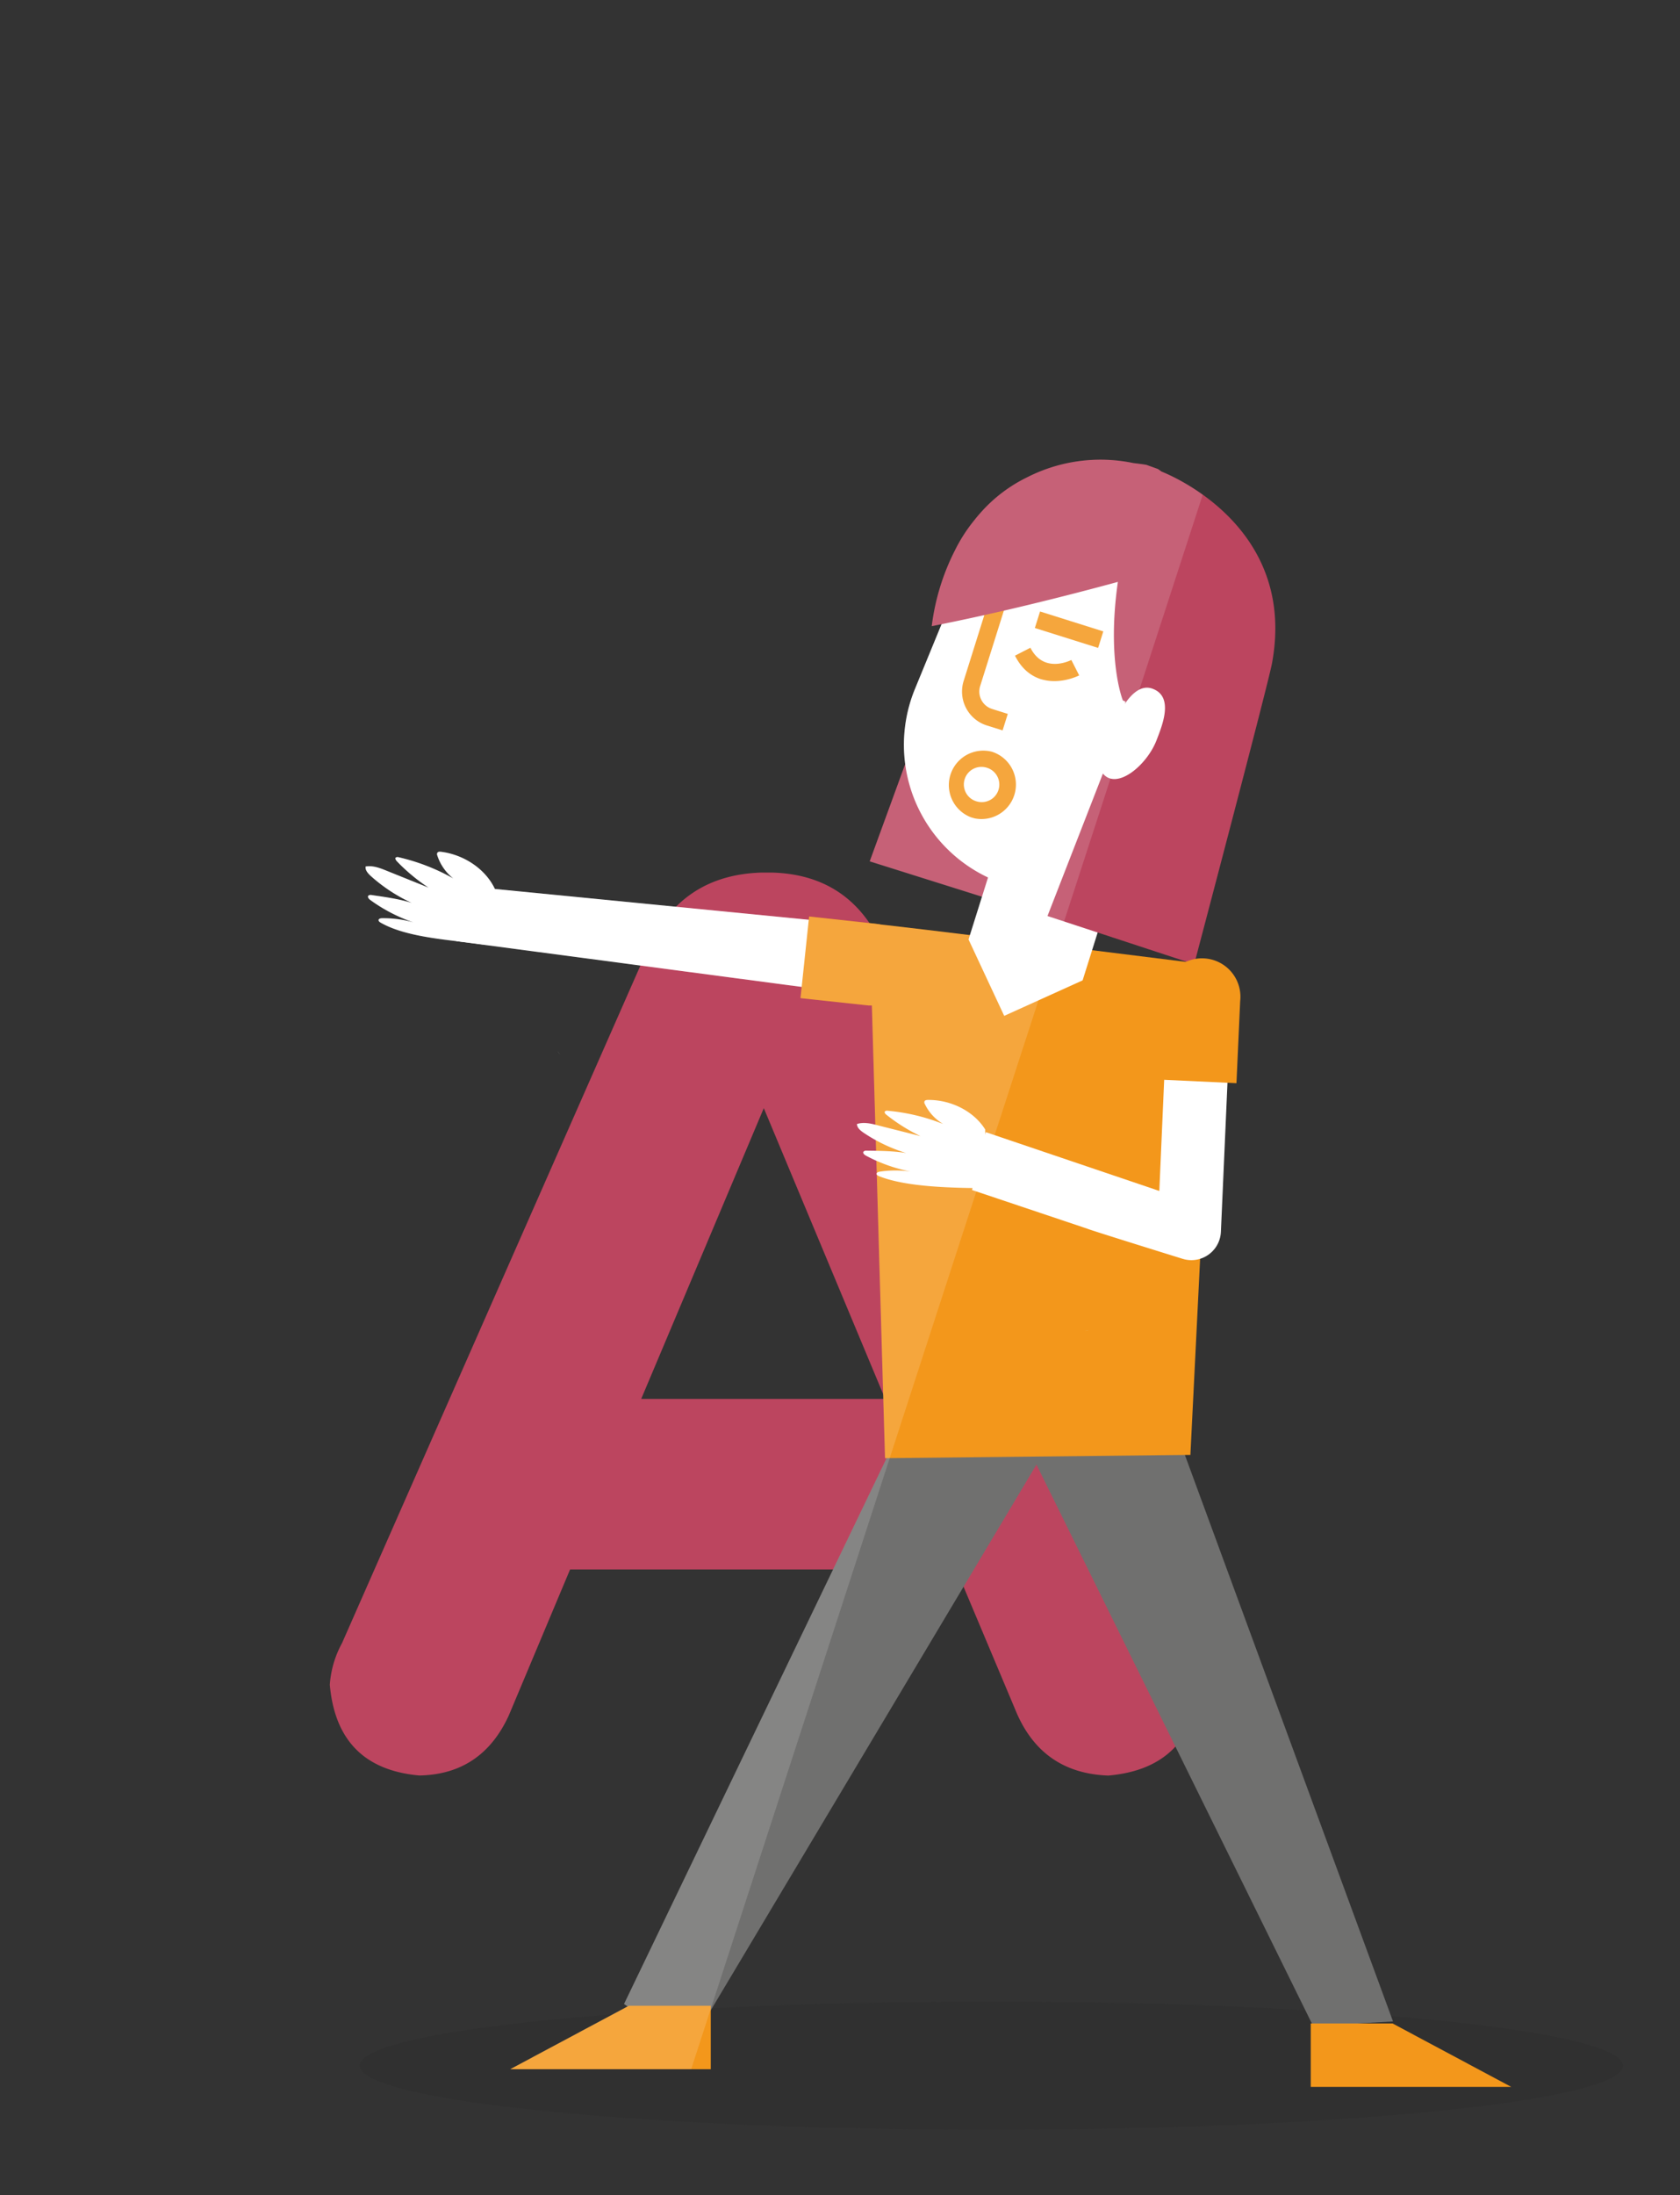 <svg xmlns="http://www.w3.org/2000/svg" xmlns:xlink="http://www.w3.org/1999/xlink" width="700" height="914" viewBox="0 0 700 914">
  <rect x="0" y="0" width="700" height="914" fill="#333333" stroke="none"/>
  <defs>
    <style>
      .cls-1 {
        fill: #bc455f;
      }

      .cls-2 {
        fill: #1d1d1b;
        opacity: 0.12;
      }

      .cls-3 {
        fill: #70706f;
      }

      .cls-4, .cls-9 {
        fill: #fff;
      }

      .cls-5 {
        fill: #f3971b;
      }

      .cls-6 {
        fill: url(#Degradado_sin_nombre_5);
      }

      .cls-7 {
        fill: url(#Degradado_sin_nombre_5-2);
      }

      .cls-8 {
        fill: #e2e1e1;
      }

      .cls-9 {
        opacity: 0.15;
      }
    </style>
    <linearGradient id="Degradado_sin_nombre_5" data-name="Degradado sin nombre 5" x1="233.33" y1="439.08" x2="233.4" y2="439.08" gradientUnits="userSpaceOnUse">
      <stop offset="0" stop-color="#fff"/>
      <stop offset="1" stop-color="#fff" stop-opacity="0.3"/>
    </linearGradient>
    <linearGradient id="Degradado_sin_nombre_5-2" x1="232.41" y1="438.43" x2="233.33" y2="438.43" xlink:href="#Degradado_sin_nombre_5"/>
  </defs>
  <g id="Capa_1" data-name="Capa 1">
    <path class="cls-1" d="M142.52,684.11l127.2-288.62q13.8-31.15,47.51-32.18h4.6q33.19,1,46.48,32.18L496,684.11a38.61,38.61,0,0,1,4.09,16.35Q497,736.22,461.8,739.28q-28.11-1-38.83-27.59l-24.52-58.23H237.54L212,714.25q-11.25,24.53-37.29,25-34.23-3.06-37.29-37.8A42.15,42.15,0,0,1,142.52,684.11ZM267.17,582.45H368.82L318.25,461.39,267.17,582.45v0Z"/>
    <ellipse class="cls-2" cx="413.06" cy="860.09" rx="263.18" ry="26.69"/>
    <g>
      <polygon class="cls-3" points="415.77 577.18 547.14 843.57 580.43 841.66 479.38 566.85 415.77 577.18"/>
      <polygon class="cls-3" points="453.11 574.23 286.45 853.26 260.02 834.39 388.11 568.32 453.11 574.23"/>
      <path class="cls-4" d="M206.37,370.49c-3.7-8.28-12.62-14.54-22.52-15.83-.56-.07-1.23-.09-1.56.31a1.3,1.3,0,0,0-.07,1.23,20,20,0,0,0,6.66,9.56,85.06,85.06,0,0,0-22.72-8.82,1.47,1.47,0,0,0-1.24.1c-.44.39,0,1,.36,1.47a76.16,76.16,0,0,0,13.29,11.07c-6.13-2.48-11.46-4.6-17.59-7.08-2.74-1.11-5.71-2.24-8.65-1.7-.22,1.56,1.06,2.94,2.3,4.06a68.43,68.43,0,0,0,16.92,11.08c-5.15-1.63-11.26-2.49-16.65-3.26a1.72,1.72,0,0,0-1.35.18c-.59.53.08,1.39.73,1.86a67.72,67.72,0,0,0,18,9.33,45.86,45.86,0,0,0-13.07-1.73c-.58,0-1.3.15-1.45.65s.4.94.9,1.22c11.13,6.35,29.52,7.15,42.55,9.06"/>
      <g>
        <polygon class="cls-4" points="202.15 369.74 190.17 391.87 336.65 411.27 339.87 383.25 202.15 369.74"/>
        <path class="cls-5" d="M365.13,384.64l-28-3.05-3.59,34,27.9,3,.63.06a17.09,17.09,0,0,0,3.08-34Z"/>
      </g>
      <path class="cls-5" d="M362.29,384.49c4.61,0,143.83,17.52,143.83,17.52L496,605.76l-127.23,1.38Z"/>
      <path class="cls-6" d="M233.4,439.13l0,0,0-.06Z"/>
      <path class="cls-7" d="M233.33,439l-.92-1.23A12,12,0,0,0,233.33,439Z"/>
      <polygon class="cls-5" points="262.04 835.13 212.61 861.54 250.18 861.54 296.15 861.54 296.15 859.87 296.15 835.13 262.04 835.13"/>
      <polygon class="cls-5" points="580.26 842.51 629.7 868.92 592.13 868.92 546.15 868.92 546.15 867.25 546.15 842.51 580.26 842.51"/>
      <path class="cls-8" d="M453.75,553.74h0l-.08,0Z"/>
      <path class="cls-8" d="M453.64,553.77l-1.47.4A11.26,11.26,0,0,0,453.64,553.77Z"/>
      <polygon class="cls-1" points="407.12 236.06 469.24 255.6 430.12 379.94 362.38 358.63 407.12 236.06"/>
      <path class="cls-1" d="M421.47,244.6l-10-10.92a7,7,0,0,0-1,4.48L389.17,290,397,310.46a54.36,54.36,0,0,1,3.86-15.7Z"/>
      <path class="cls-1" d="M403.37,352.07,383.73,305A54.66,54.66,0,0,0,403.37,352.07Z"/>
      <path class="cls-4" d="M513.93,299.33a120.39,120.39,0,0,0,7.72-26.78c5.13-24.2-5.72-49.62-27.07-64.31a61.09,61.09,0,0,0-92,26.68l-21.3,51.81a61.06,61.06,0,0,0,46.63,83.65L436.31,350c24.83,4.46,49.71-5.35,63.35-25.08l.11,0a121.33,121.33,0,0,0,14.16-25.63"/>
      <polygon class="cls-4" points="451.09 408.19 418.42 422.97 403.56 391.16 431.35 302.81 479.48 317.95 451.09 408.19"/>
      <rect class="cls-5" x="441.82" y="248.34" width="7.21" height="27.63" transform="translate(61.73 608.43) rotate(-72.54)"/>
      <path class="cls-5" d="M417.75,304.11l2.16-6.87-6.52-2.05a7.59,7.59,0,0,1-5-9.5l10.78-34.28-22.58-7.1-2.17,6.87,15.71,4.94-8.61,27.41a14.79,14.79,0,0,0,9.67,18.53Z"/>
      <path class="cls-4" d="M464.53,301c2.06-5,8-16.9,15.57-14.26,9.25,3.23,4.14,15.47,1.76,21.62-4.72,12.16-21.42,24.65-24.62,8.07"/>
      <path class="cls-5" d="M435.22,283.15c7.32,1.63,14.13-1.78,14.44-1.94l-3.27-6.42c-1.18.59-11.71,5.46-17.05-5.09L422.91,273c2.52,5,6.12,8.26,10.72,9.76A15.7,15.7,0,0,0,435.22,283.15Z"/>
      <path class="cls-4" d="M405.22,336.91a11.1,11.1,0,0,1-5.91-4.46,11.06,11.06,0,1,1,5.91,4.46Z"/>
      <path class="cls-5" d="M404.65,340.32A14.35,14.35,0,0,1,413.31,313a14.35,14.35,0,0,1-7.24,27.73C405.59,340.59,405.12,340.46,404.65,340.32Zm6.55-20.66a6,6,0,0,0-.73-.19,7.32,7.32,0,0,0-3.67,14.16,7,7,0,0,0,.69.18,7.32,7.32,0,0,0,3.71-14.15Z"/>
      <path class="cls-1" d="M530.05,275.9c10.21-56.08-41.35-77.62-45.94-79.5l-.07,0-1.54-1.11-4.87-1.75c-1.85-.31-3.61-.52-5.38-.73a67.33,67.33,0,0,0-44.33,5.95,62,62,0,0,0-18.85,14.17c-.29.31-.56.63-.84.94q-1.1,1.24-2.1,2.52a66.8,66.8,0,0,0-8.23,12.74l0,0a95.06,95.06,0,0,0-9.67,31.58c27.37-5.39,54.85-12.26,77.55-18.43-4.69,32.9,2.08,49.35,2.08,49.35l1.11.51-.29.92c2.88-4.27,6.85-7.94,11.4-6.35,9.25,3.23,4.14,15.47,1.76,21.62-4,10.3-16.58,20.82-22.29,13.74L436.45,381.4l61.13,20.07S528.93,282.89,530.05,275.9Z"/>
      <g>
        <path class="cls-4" d="M410.51,470.29c-4.66-7.5-14.08-12.38-23.81-12.32-.54,0-1.19.07-1.46.5a1.22,1.22,0,0,0,.1,1.19A19.37,19.37,0,0,0,393,468a82.48,82.48,0,0,0-23.08-5.52,1.36,1.36,0,0,0-1.18.26c-.37.43.09,1,.54,1.36a74.27,74.27,0,0,0,14.27,8.95c-6.23-1.6-11.66-2.94-17.9-4.53-2.79-.71-5.81-1.42-8.57-.5,0,1.53,1.41,2.69,2.75,3.61a66.8,66.8,0,0,0,17.78,8.47c-5.18-.9-11.19-.92-16.5-1a1.62,1.62,0,0,0-1.27.35c-.5.58.26,1.33.95,1.7a66,66,0,0,0,18.61,6.64,44.2,44.2,0,0,0-12.84.05c-.56.1-1.23.31-1.31.82s.51.85,1,1.05c11.57,4.67,31.48,4.9,44.3,5"/>
        <path class="cls-4" d="M496.41,524.68a13,13,0,0,1-1.4-.08,12.22,12.22,0,0,1-2.24-.47S453.67,512,453,511.57L405,495.47l5.74-24.08,72.31,24.48,2.2-50.29,26.38,1.14-2.92,66.19a12.33,12.33,0,0,1-12.32,11.77Z"/>
        <path class="cls-5" d="M516.74,416.85a16,16,0,1,0-31.89-1.46l-1.55,34.12L515.19,451Z"/>
      </g>
    </g>
    <path class="cls-9" d="M233.4,439.13l-.07-.09,0,.06Zm-1-1.32a12,12,0,0,0,.92,1.23ZM484.11,196.4l-.07,0-1.54-1.11-4.87-1.75c-1.85-.31-3.61-.52-5.38-.73a67.33,67.33,0,0,0-44.33,5.95,62,62,0,0,0-18.85,14.17c-.29.31-.56.63-.84.94q-1.1,1.24-2.1,2.52a66.49,66.49,0,0,0-8.23,12.74l0,0a95.06,95.06,0,0,0-9.67,31.58l4.09-.82-11,26.85A60.88,60.88,0,0,0,377.23,318l-14.85,40.67,46.78,14.72-5,16c-16.46-2-30.36-3.67-37.27-4.42a16.84,16.84,0,0,0-1.73-.28l-28-3.05L337,383,206.19,370.14c-3.8-8.11-12.58-14.21-22.34-15.48-.56-.07-1.23-.09-1.56.31a1.3,1.3,0,0,0-.07,1.23,20,20,0,0,0,6.66,9.56,85.06,85.06,0,0,0-22.72-8.82,1.47,1.47,0,0,0-1.24.1c-.44.39,0,1,.36,1.47a76.16,76.16,0,0,0,13.29,11.07c-6.13-2.48-11.46-4.6-17.59-7.08-2.74-1.11-5.71-2.24-8.65-1.7-.22,1.56,1.06,2.94,2.3,4.06a68.43,68.43,0,0,0,16.92,11.08c-5.15-1.63-11.26-2.49-16.65-3.26a1.72,1.72,0,0,0-1.35.18c-.59.53.08,1.39.73,1.86a67.72,67.72,0,0,0,18,9.33,45.81,45.81,0,0,0-13.07-1.73c-.58,0-1.3.15-1.45.66s.4.93.9,1.21c8.23,4.7,20.42,6.35,31.49,7.67h0L334,410.92l-.49,4.66,27.9,3,.63.06c.42,0,.83,0,1.23,0l1.44,49.58c-2.52-.61-5.18-1.08-7.63-.27,0,1.54,1.41,2.7,2.75,3.62,1.63,1.1,3.33,2.13,5.07,3.08l.13,4.47-3.92,0a1.63,1.63,0,0,0-1.27.35c-.5.58.26,1.33.95,1.7q2.13,1.16,4.36,2.14l.15,5.26s-.05.06-.05.11a.6.6,0,0,0,.06.37l3.43,118.06h.67L260,834.39l1.45,1-48.87,26.11H288L501.13,206A86.88,86.88,0,0,0,484.11,196.4Z"/>
  </g>
</svg>

